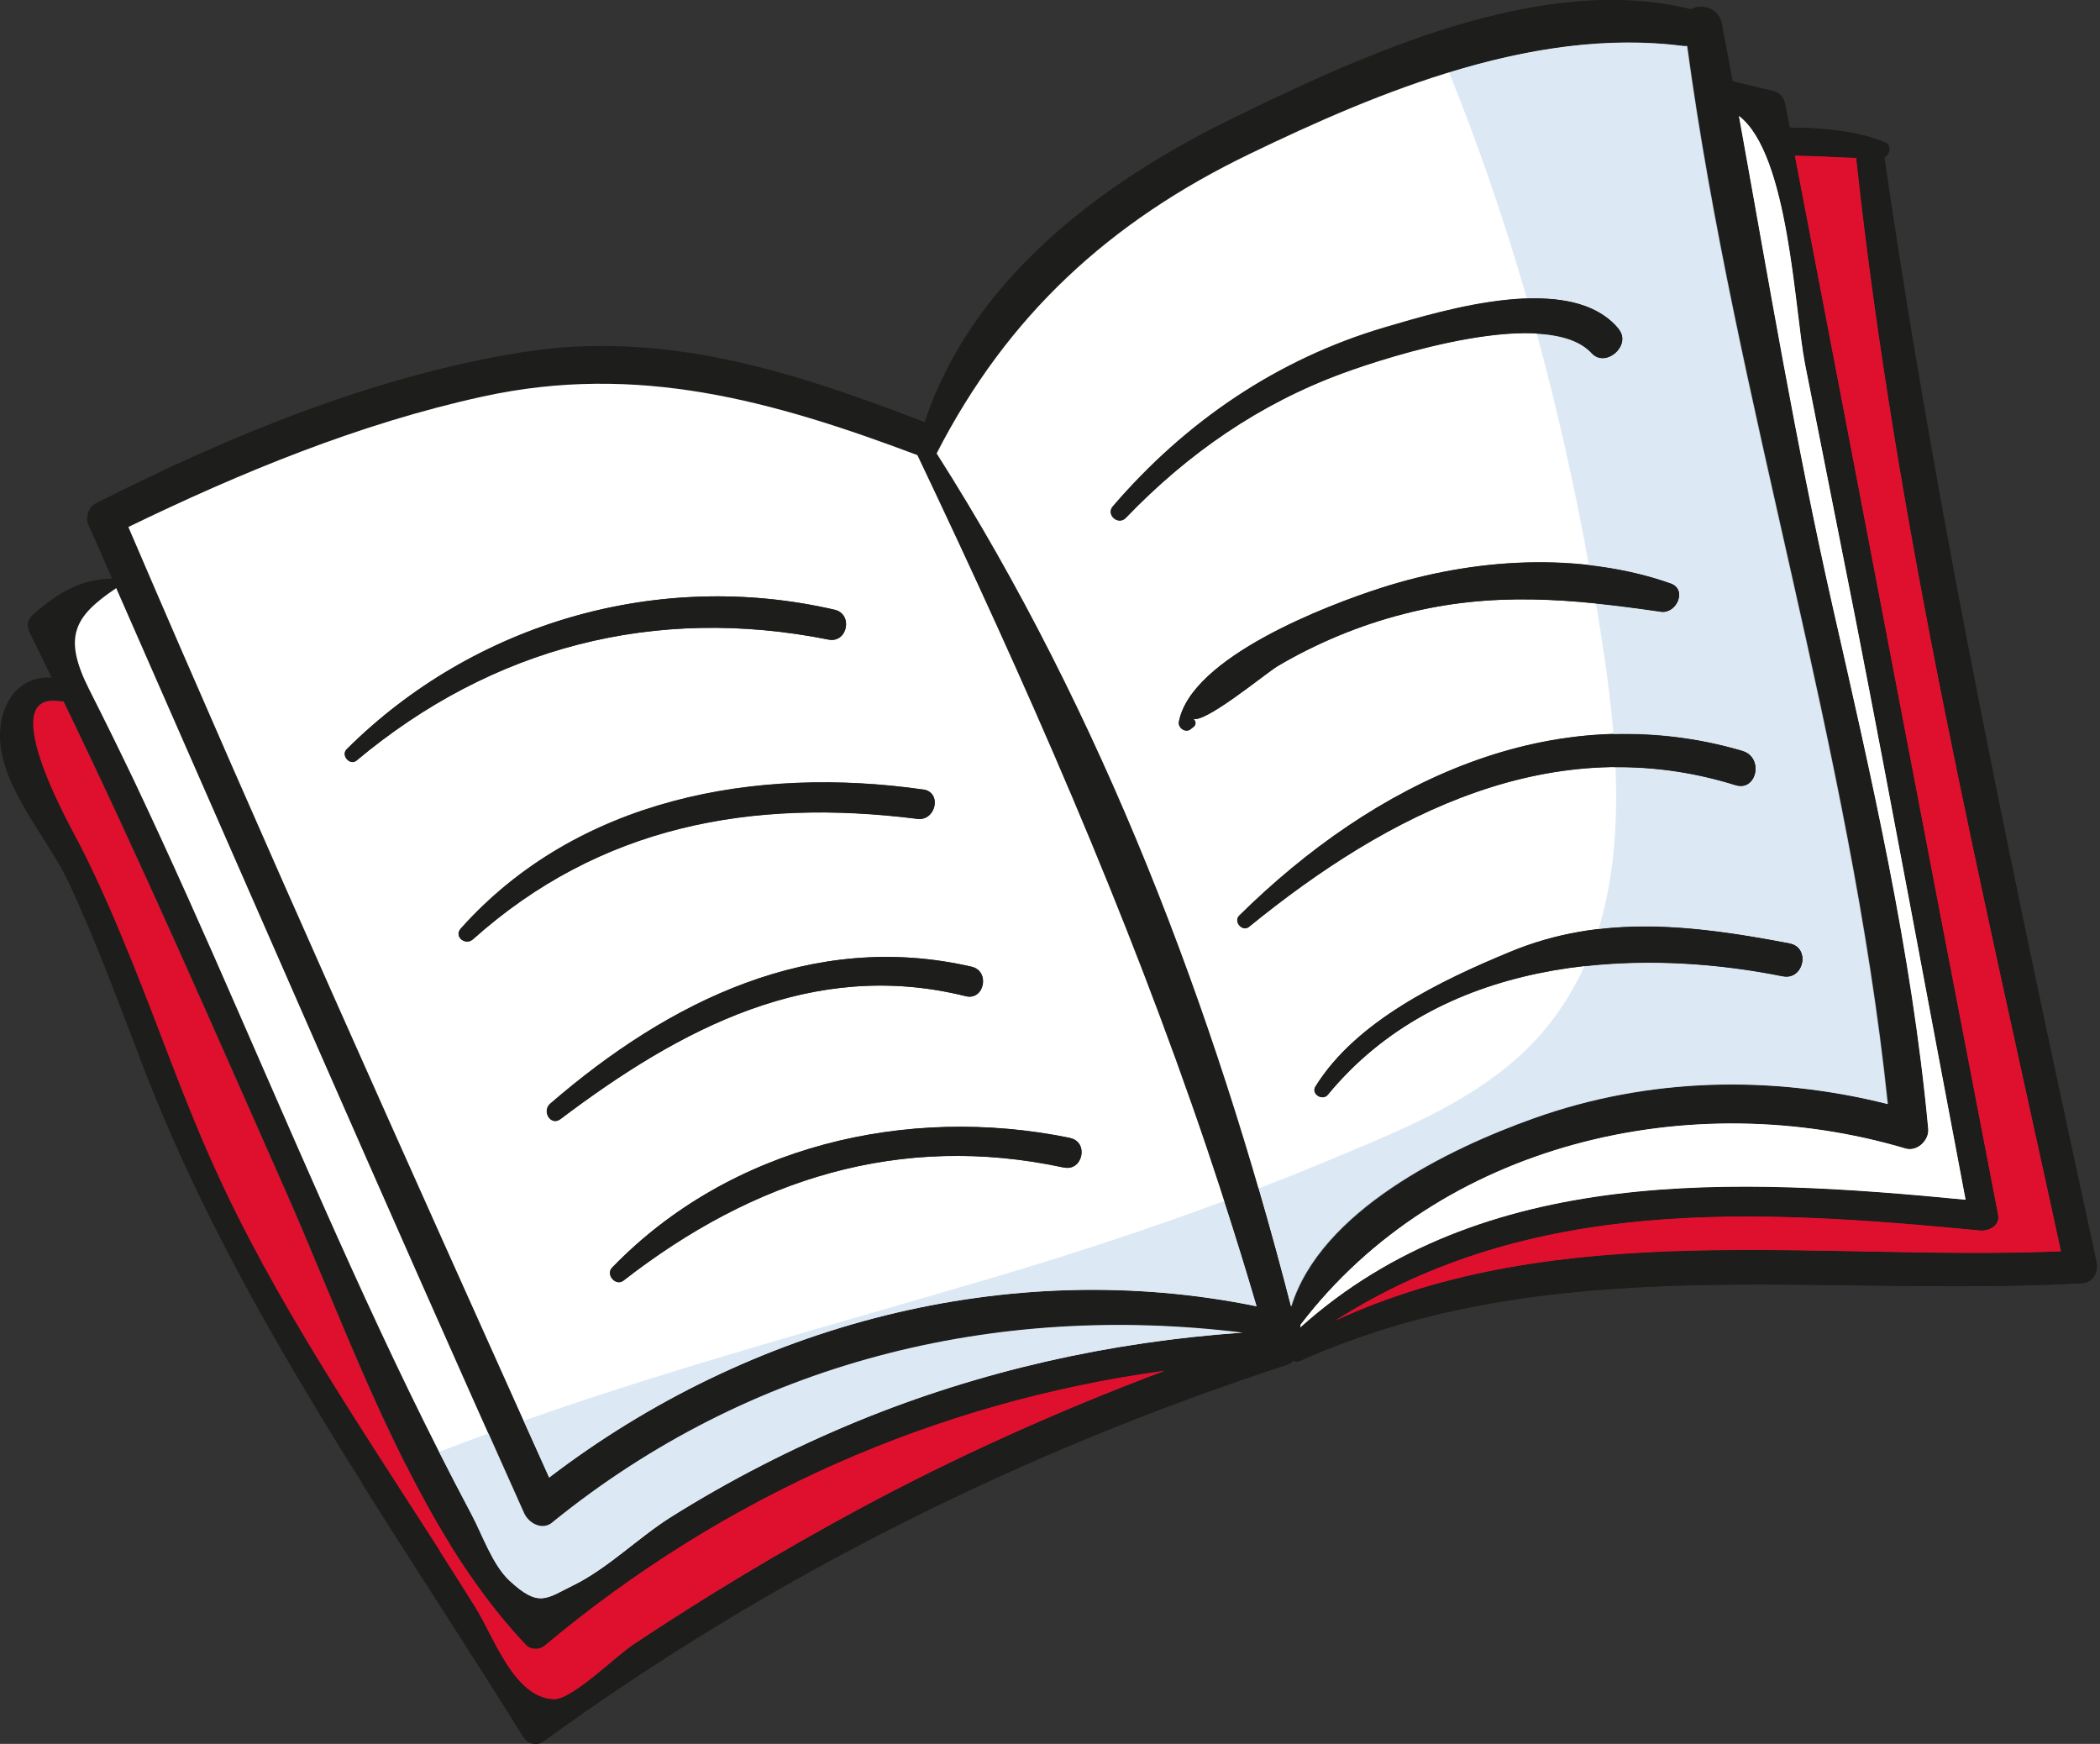 <?xml version="1.0" encoding="UTF-8"?>
<svg xmlns="http://www.w3.org/2000/svg" width="224" height="186" viewBox="0 0 224 186" fill="none">
  <rect x="0" y="0" width="224" height="186" fill="#333333" stroke="none"/>
  <path d="M201.066 15.167C201.804 15.447 201.625 16.527 200.987 16.767C200.987 16.828 201.006 16.848 201.026 16.907C206.791 56.507 215.15 95.446 223.628 134.565C223.867 135.646 223.309 136.806 222.072 136.866C193.925 138.407 165.379 133.204 138.728 145.13C138.469 145.25 138.209 145.21 137.97 145.13C137.791 145.31 137.591 145.45 137.332 145.551C108.925 154.835 82.155 168.162 57.958 185.75C57.339 186.21 56.322 186.01 55.903 185.35C41.56 162.279 25.322 139.728 15.468 114.275C12.835 107.492 10.381 100.629 7.289 94.045C5.235 89.703 0.926 84.901 0.128 80.018C-0.55 75.896 1.504 72.014 5.514 72.275C4.736 70.674 3.958 69.093 3.18 67.492C2.801 66.732 2.921 66.092 3.539 65.531C6.352 63.11 8.606 61.789 11.957 61.709C11.119 59.769 10.261 57.828 9.404 55.927C9.085 55.226 9.464 54.066 10.142 53.725C24.385 46.502 39.765 40.139 55.624 37.578C70.844 35.136 84.629 39.639 98.632 45.021C103.619 29.914 117.304 19.589 131.108 12.806C145.171 5.902 164.342 -2.982 180.36 0.98H180.38C181.457 0.359 183.312 0.84 183.632 2.52C184.031 4.561 184.41 6.622 184.789 8.663C186.245 9.004 187.701 9.384 189.157 9.724C189.915 9.904 190.274 10.464 190.414 11.185C190.574 11.985 190.713 12.786 190.873 13.606C194.304 13.646 197.835 13.906 201.026 15.167H201.066ZM198.014 17.068C198.014 17.068 198.014 16.927 198.034 16.848C195.86 16.787 193.666 16.627 191.471 16.607C198.712 54.286 205.854 91.944 213.155 129.603C213.374 130.703 212.138 131.324 211.26 131.243C187.322 128.922 163.264 127.542 142.419 140.868C166.496 129.743 193.965 134.525 219.858 133.465C211.499 94.926 202.263 56.347 198.034 17.068H198.014ZM192.528 38.758C191.411 32.995 190.813 16.427 185.487 12.345C188.639 29.754 191.531 47.182 195.441 64.471C199.65 83 203.919 101.409 205.674 120.358C205.774 121.579 204.477 122.839 203.261 122.459C180.32 115.656 153.59 121.839 138.728 141.248C138.728 141.348 138.728 141.449 138.688 141.549C158.098 124.12 185.287 125.561 209.664 127.922C205.734 107.232 201.924 86.502 197.895 65.832C196.119 56.807 194.304 47.783 192.528 38.738V38.758ZM179.921 4.882C179.801 4.882 179.702 4.922 179.582 4.882C163.783 2.821 147.286 9.624 133.242 16.407C118.381 23.591 107.469 33.576 99.909 48.323C117.563 76.056 129.512 107.552 137.691 139.327C140.843 129.122 154.447 122.479 163.564 119.238C175.732 114.896 188.858 114.595 201.326 117.717C197.336 79.598 185.068 42.82 179.921 4.862V4.882ZM134.04 139.327C132.385 133.665 130.609 128.022 128.734 122.479C120.176 97.127 109.404 72.835 97.854 48.543C82.414 42.74 67.992 38.698 51.474 42.3C38.368 45.161 25.741 50.364 13.693 56.207C28.255 90.183 43.415 123.88 58.576 157.596C79.941 141.248 107.609 133.925 134.04 139.327ZM124.266 146.191C99.889 149.532 77.128 159.557 58.038 175.585C57.559 175.985 56.601 175.925 56.182 175.465C53.17 172.304 50.497 168.682 48.063 164.76C40.782 153.034 35.696 138.767 30.449 126.921C22.709 109.433 15.109 91.964 6.79 74.776C6.671 74.776 6.571 74.776 6.471 74.776C-0.91 73.515 8.007 88.983 8.546 90.083C10.581 94.065 12.336 98.167 14.012 102.309C16.964 109.573 19.517 116.997 22.749 124.16C29.232 138.607 38.408 152.034 46.986 165.44C48.243 167.421 49.52 169.422 50.756 171.403C52.751 174.585 54.866 181.048 59.115 181.208C61.03 181.288 65.718 176.606 67.653 175.345C75.333 170.243 83.232 165.5 91.331 161.118C101.983 155.375 112.995 150.433 124.306 146.171L124.266 146.191ZM91.431 151.613C104.597 146.211 118.441 143.129 132.564 142.149C106.053 138.887 79.961 145.29 58.895 162.399C57.798 163.279 56.362 162.459 55.883 161.378C41.161 128.582 26.858 95.626 12.396 62.73C7.828 65.791 6.711 67.972 9.523 73.555C11.139 76.777 12.735 79.998 14.291 83.24C18.261 91.584 21.991 100.028 25.681 108.492C33.501 126.321 41.121 144.31 50.298 161.518C51.435 163.639 52.532 166.901 54.347 168.582C57.519 171.543 58.317 170.483 61.209 169.062C64.8 167.301 68.091 164 71.522 161.838C77.846 157.877 84.569 154.435 91.451 151.593L91.431 151.613Z" fill="#1D1D1B"></path>
  <path d="M198.034 16.847C198.034 16.847 198.014 16.988 198.014 17.067C202.263 56.347 211.479 94.926 219.838 133.465C193.965 134.525 166.476 129.743 142.399 140.868C163.244 127.542 187.302 128.942 211.24 131.243C212.118 131.323 213.354 130.703 213.135 129.603C205.854 91.944 198.692 54.286 191.451 16.607C193.646 16.627 195.84 16.787 198.014 16.847H198.034Z" fill="#DF102D"></path>
  <path d="M185.487 12.365C190.813 16.447 191.411 33.015 192.528 38.778C194.304 47.823 196.119 56.847 197.894 65.871C201.924 86.542 205.734 107.272 209.664 127.962C185.307 125.601 158.098 124.16 138.688 141.589C138.708 141.489 138.748 141.409 138.728 141.288C153.569 121.859 180.32 115.696 203.261 122.499C204.497 122.859 205.794 121.619 205.674 120.398C203.919 101.449 199.65 83.04 195.441 64.511C191.531 47.222 188.638 29.794 185.487 12.385V12.365Z" fill="white"></path>
  <path d="M179.582 4.902C179.702 4.902 179.801 4.902 179.921 4.902C185.068 42.86 197.336 79.638 201.326 117.757C188.878 114.615 175.752 114.915 163.564 119.278C154.427 122.519 140.823 129.142 137.691 139.367C129.532 107.592 117.583 76.117 99.909 48.363C107.469 33.616 118.381 23.631 133.242 16.447C147.266 9.664 163.783 2.861 179.582 4.922V4.902ZM169.807 37.678C171.284 39.258 174.076 36.817 172.68 35.116C167.673 28.913 154.268 32.975 147.665 34.916C136.235 38.298 126.46 44.961 118.7 53.986C117.902 54.886 119.279 56.067 120.076 55.206C126.639 48.383 134.32 43.04 143.236 39.779C148.144 37.978 165.1 32.535 169.768 37.658L169.807 37.678ZM185.108 83.74C187.402 84.461 188.16 80.759 185.866 80.098C165.598 74.135 146.528 83.52 132.165 97.687C131.547 98.307 132.524 99.428 133.222 98.868C148.084 86.762 165.698 77.677 185.108 83.76V83.74ZM177.168 65.251C178.844 65.491 180.021 62.87 178.206 62.23C168.431 58.768 157.12 59.548 147.346 62.69C141.541 64.551 127.098 70.073 125.762 76.957C125.642 77.617 126.42 78.198 126.999 77.777C127.078 77.697 127.198 77.617 127.298 77.537C127.657 77.277 127.577 76.837 127.238 76.617C128.335 77.337 135.117 71.714 136.294 71.034C140.464 68.573 145.052 66.672 149.739 65.471C159.135 63.05 167.713 63.85 177.188 65.231L177.168 65.251ZM190.155 104.13C192.409 104.57 193.127 101.049 190.873 100.629C180.659 98.688 170.885 97.447 161.03 101.549C153.629 104.61 144.633 108.913 140.304 115.896C139.825 116.676 141.042 117.457 141.621 116.776C153.43 102.429 173.478 100.789 190.155 104.15V104.13Z" fill="white"></path>
  <path d="M172.68 35.116C174.056 36.837 171.283 39.279 169.807 37.678C165.139 32.555 148.164 37.998 143.276 39.799C134.359 43.06 126.679 48.383 120.116 55.226C119.298 56.107 117.922 54.906 118.74 54.006C126.48 44.961 136.254 38.318 147.705 34.936C154.288 32.995 167.693 28.933 172.72 35.136L172.68 35.116Z" fill="#1D1D1B"></path>
  <path d="M185.866 80.099C188.16 80.779 187.402 84.461 185.108 83.74C165.698 77.657 148.064 86.762 133.222 98.848C132.524 99.408 131.567 98.307 132.165 97.667C146.508 83.5 165.598 74.116 185.866 80.079V80.099Z" fill="#1D1D1B"></path>
  <path d="M178.206 62.23C180.001 62.87 178.844 65.491 177.168 65.251C167.693 63.87 159.135 63.05 149.719 65.491C145.012 66.692 140.444 68.593 136.274 71.054C135.117 71.734 128.335 77.357 127.218 76.637C127.557 76.857 127.637 77.297 127.278 77.557C127.178 77.637 127.058 77.717 126.978 77.797C126.4 78.198 125.622 77.617 125.742 76.977C127.078 70.073 141.541 64.551 147.326 62.71C157.1 59.568 168.411 58.788 178.186 62.25L178.206 62.23Z" fill="#1D1D1B"></path>
  <path d="M190.893 100.629C193.147 101.049 192.409 104.57 190.175 104.13C173.498 100.789 153.45 102.409 141.641 116.756C141.062 117.457 139.825 116.656 140.324 115.876C144.653 108.893 153.669 104.59 161.05 101.529C170.905 97.427 180.679 98.668 190.893 100.608V100.629Z" fill="#1D1D1B"></path>
  <path d="M128.734 122.479C130.609 128.042 132.384 133.665 134.04 139.327C107.609 133.925 79.96 141.248 58.576 157.596C43.435 123.88 28.255 90.163 13.693 56.207C25.741 50.364 38.388 45.161 51.474 42.3C67.992 38.678 82.414 42.74 97.854 48.543C109.404 72.835 120.156 97.127 128.734 122.479ZM113.494 124.52C115.508 124.94 116.167 121.779 114.132 121.379C96.737 117.817 77.886 122.199 65.299 135.205C64.561 135.946 65.678 137.246 66.515 136.586C80.399 125.781 95.979 120.758 113.494 124.54V124.52ZM97.834 87.342C99.849 87.602 100.507 84.501 98.472 84.201C80.659 81.659 61.588 85.101 49.141 99.028C48.383 99.888 49.639 100.889 50.437 100.168C64.002 88.042 80.16 85.101 97.814 87.322L97.834 87.342ZM103.001 106.251C104.976 106.752 105.634 103.59 103.639 103.11C86.643 99.188 71.323 106.772 58.676 117.717C57.758 118.517 58.736 120.138 59.773 119.358C72.52 109.733 86.623 102.169 103.001 106.251ZM88.359 68.213C90.413 68.633 91.032 65.491 89.017 65.031C70.306 60.709 50.577 66.372 36.972 79.918C36.334 80.559 37.331 81.699 38.029 81.119C52.512 69.013 69.867 64.531 88.359 68.213Z" fill="white"></path>
  <path d="M114.132 121.379C116.167 121.779 115.508 124.96 113.494 124.52C95.979 120.758 80.379 125.761 66.515 136.566C65.698 137.226 64.561 135.946 65.299 135.185C77.886 122.179 96.737 117.797 114.132 121.359V121.379Z" fill="#1D1D1B"></path>
  <path d="M98.472 84.201C100.507 84.481 99.849 87.582 97.834 87.342C80.16 85.121 64.022 88.062 50.457 100.188C49.639 100.909 48.383 99.888 49.16 99.048C61.608 85.121 80.679 81.679 98.493 84.221L98.472 84.201Z" fill="#1D1D1B"></path>
  <path d="M103.659 103.11C105.654 103.59 104.996 106.732 103.021 106.251C86.663 102.169 72.54 109.733 59.793 119.358C58.756 120.138 57.778 118.537 58.696 117.717C71.363 106.772 86.663 99.188 103.659 103.11Z" fill="#1D1D1B"></path>
  <path d="M89.017 65.031C91.032 65.491 90.393 68.633 88.359 68.213C69.867 64.531 52.512 68.993 38.029 81.119C37.331 81.699 36.334 80.559 36.972 79.918C50.577 66.372 70.306 60.709 89.017 65.031Z" fill="#1D1D1B"></path>
  <path d="M58.017 175.585C77.128 159.537 99.889 149.512 124.246 146.191C112.935 150.453 101.924 155.375 91.271 161.138C83.172 165.52 75.273 170.263 67.593 175.365C65.678 176.626 60.99 181.308 59.055 181.228C54.826 181.068 52.691 174.605 50.697 171.423C49.46 169.422 48.183 167.441 46.926 165.46L48.004 164.76C50.437 168.662 53.11 172.304 56.122 175.465C56.541 175.925 57.499 175.985 57.978 175.585H58.017Z" fill="#DF102D"></path>
  <path d="M132.584 142.129C118.441 143.109 104.597 146.191 91.451 151.593C84.549 154.435 77.846 157.857 71.522 161.838C68.111 164 64.8 167.301 61.209 169.062C58.317 170.463 57.519 171.543 54.347 168.582C52.532 166.901 51.435 163.639 50.298 161.518C41.121 144.31 33.501 126.321 25.681 108.492C21.991 100.028 18.241 91.584 14.291 83.24C12.735 79.998 11.159 76.777 9.523 73.555C6.711 67.972 7.828 65.791 12.396 62.73C26.858 95.626 41.161 128.582 55.883 161.378C56.362 162.459 57.818 163.299 58.895 162.399C79.961 145.29 106.053 138.887 132.564 142.149L132.584 142.129Z" fill="white"></path>
  <path d="M48.043 164.78L46.966 165.48C38.388 152.074 29.212 138.647 22.729 124.2C19.497 117.037 16.944 109.593 13.992 102.349C12.316 98.207 10.561 94.105 8.526 90.123C7.987 89.023 -0.93 73.555 6.451 74.816C6.551 74.836 6.671 74.816 6.77 74.816C15.089 92.004 22.689 109.473 30.429 126.961C35.675 138.807 40.762 153.074 48.043 164.8V164.78Z" fill="#DF102D"></path>
  <g style="mix-blend-mode:multiply" opacity="0.76">
    <path d="M201.066 15.167C197.875 13.886 194.344 13.646 190.913 13.606C190.753 12.806 190.613 11.985 190.454 11.185C190.294 10.444 189.935 9.904 189.197 9.724C187.741 9.384 186.285 9.004 184.828 8.663C184.449 6.622 184.07 4.561 183.671 2.52C183.352 0.84 181.517 0.359 180.42 1H180.4C171.702 -1.161 162.087 0.479 152.871 3.521C153.47 4.922 154.028 6.322 154.587 7.723C162.825 5.202 171.303 3.821 179.602 4.902C179.722 4.902 179.821 4.902 179.941 4.902C185.088 42.86 197.356 79.638 201.346 117.757C188.898 114.615 175.772 114.915 163.584 119.278C154.447 122.519 140.843 129.142 137.711 139.367C136.633 135.145 135.476 130.943 134.24 126.741C133.023 127.222 131.806 127.682 130.569 128.122C131.766 131.844 132.943 135.586 134.04 139.347C107.609 133.945 79.96 141.268 58.576 157.616C57.658 155.595 56.761 153.574 55.843 151.553C54.586 151.994 53.35 152.454 52.093 152.914C53.35 155.735 54.606 158.577 55.883 161.398C56.362 162.479 57.818 163.319 58.895 162.419C79.96 145.31 106.053 138.907 132.564 142.169C118.421 143.149 104.577 146.231 91.431 151.633C84.529 154.475 77.826 157.897 71.502 161.878C68.091 164.04 64.78 167.341 61.189 169.102C58.297 170.503 57.499 171.583 54.327 168.622C52.512 166.941 51.415 163.679 50.278 161.558C49.101 159.357 47.944 157.136 46.827 154.895C45.65 155.355 44.473 155.836 43.316 156.296C44.792 159.217 46.348 162.079 48.043 164.8C50.477 168.702 53.15 172.344 56.162 175.505C56.581 175.965 57.539 176.025 58.017 175.625C77.128 159.577 99.889 149.552 124.246 146.231C112.935 150.493 101.924 155.415 91.271 161.178C83.172 165.56 75.273 170.303 67.593 175.405C65.678 176.666 60.99 181.348 59.055 181.268C54.826 181.108 52.691 174.645 50.697 171.463C49.46 169.462 48.183 167.481 46.926 165.5C45.131 162.699 43.296 159.878 41.48 157.056C40.523 157.456 39.585 157.857 38.628 158.257C44.333 167.341 50.238 176.306 55.863 185.35C56.282 186.01 57.279 186.21 57.918 185.75C82.115 168.182 108.885 154.835 137.292 145.55C137.571 145.45 137.771 145.31 137.93 145.13C138.15 145.23 138.409 145.25 138.688 145.13C165.339 133.204 193.885 138.407 222.032 136.866C223.269 136.786 223.827 135.646 223.588 134.565C215.11 95.466 206.752 56.527 200.986 16.927C200.986 16.867 200.947 16.848 200.947 16.787C201.585 16.547 201.784 15.467 201.046 15.187L201.066 15.167ZM138.728 141.268C153.57 121.839 180.32 115.676 203.261 122.479C204.497 122.839 205.794 121.599 205.674 120.378C203.919 101.429 199.65 83.02 195.441 64.491C191.531 47.202 188.639 29.774 185.487 12.365C190.813 16.447 191.411 33.015 192.528 38.778C194.304 47.823 196.119 56.847 197.894 65.871C201.924 86.542 205.734 107.272 209.664 127.962C185.307 125.601 158.098 124.16 138.688 141.589C138.708 141.489 138.748 141.408 138.728 141.288V141.268ZM198.014 17.068C202.263 56.347 211.479 94.926 219.838 133.465C193.965 134.525 166.476 129.743 142.399 140.868C163.244 127.542 187.302 128.942 211.24 131.243C212.118 131.324 213.354 130.703 213.135 129.603C205.854 91.944 198.692 54.286 191.451 16.607C193.646 16.627 195.84 16.787 198.014 16.848C198.014 16.927 197.994 16.988 197.994 17.068H198.014Z" fill="#1D1D1B"></path>
    <path d="M198.034 16.848C198.034 16.848 198.014 16.988 198.014 17.068C202.263 56.347 211.479 94.926 219.838 133.465C193.965 134.525 166.476 129.743 142.399 140.868C163.244 127.542 187.302 128.942 211.24 131.244C212.118 131.324 213.354 130.703 213.135 129.603C205.854 91.944 198.692 54.286 191.451 16.607C193.646 16.627 195.84 16.787 198.014 16.848H198.034Z" fill="#DF102D"></path>
    <path d="M185.487 12.365C190.813 16.447 191.411 33.015 192.529 38.778C194.304 47.823 196.119 56.847 197.895 65.871C201.924 86.542 205.734 107.272 209.664 127.962C185.307 125.601 158.098 124.16 138.688 141.589C138.708 141.489 138.748 141.409 138.728 141.288C153.57 121.859 180.32 115.696 203.261 122.499C204.497 122.859 205.794 121.619 205.674 120.398C203.919 101.449 199.65 83.04 195.441 64.511C191.531 47.222 188.639 29.794 185.487 12.385V12.365Z" fill="white"></path>
    <path d="M179.582 4.902C171.284 3.821 162.806 5.202 154.567 7.723C157.759 15.607 160.512 23.651 162.865 31.835C166.875 31.715 170.546 32.475 172.68 35.116C174.056 36.837 171.284 39.279 169.807 37.678C168.571 36.317 166.436 35.717 163.923 35.577C166.137 43.721 167.972 51.965 169.488 60.289C172.481 60.629 175.413 61.229 178.226 62.23C180.021 62.87 178.864 65.491 177.188 65.251C174.814 64.911 172.52 64.591 170.226 64.371C170.266 64.571 170.306 64.791 170.346 64.991C171.044 69.253 171.722 73.775 172.102 78.318C176.61 78.198 181.218 78.718 185.906 80.099C188.2 80.779 187.442 84.461 185.148 83.74C180.779 82.38 176.49 81.799 172.321 81.839C172.56 87.762 172.181 93.665 170.506 99.108C177.228 98.307 183.971 99.308 190.933 100.629C193.187 101.049 192.449 104.57 190.215 104.13C183.432 102.77 176.111 102.249 168.99 103.07C167.434 106.471 165.279 109.653 162.307 112.414C156.362 117.917 148.662 120.838 141.281 123.94C138.968 124.92 136.634 125.821 134.28 126.741C135.497 130.943 136.653 135.145 137.751 139.368C140.902 129.162 154.507 122.519 163.624 119.278C175.792 114.936 188.918 114.635 201.386 117.757C197.396 79.638 185.128 42.86 179.981 4.902C179.861 4.902 179.762 4.942 179.642 4.902H179.582Z" fill="#D1E2F1"></path>
    <path d="M172.68 35.116C170.546 32.475 166.875 31.715 162.865 31.835C163.225 33.075 163.564 34.336 163.903 35.597C166.416 35.737 168.551 36.337 169.788 37.698C171.264 39.278 174.056 36.837 172.66 35.136L172.68 35.116Z" fill="#1D1D1B"></path>
    <path d="M185.866 80.099C181.178 78.718 176.57 78.198 172.062 78.318C172.161 79.498 172.221 80.659 172.281 81.839C176.47 81.799 180.739 82.38 185.108 83.74C187.402 84.461 188.16 80.779 185.866 80.099Z" fill="#1D1D1B"></path>
    <path d="M178.206 62.23C175.393 61.229 172.46 60.629 169.468 60.289C169.708 61.649 169.967 63.01 170.186 64.371C172.46 64.611 174.774 64.911 177.148 65.251C178.824 65.491 180.001 62.87 178.186 62.23H178.206Z" fill="#1D1D1B"></path>
    <path d="M190.893 100.629C183.931 99.308 177.188 98.327 170.466 99.108C170.047 100.468 169.528 101.769 168.95 103.07C176.071 102.269 183.392 102.77 190.175 104.13C192.429 104.57 193.147 101.049 190.893 100.629Z" fill="#1D1D1B"></path>
    <path d="M105.973 136.246C89.197 141.228 72.3 145.731 55.843 151.533C56.761 153.554 57.658 155.575 58.576 157.596C79.941 141.248 107.609 133.925 134.04 139.327C132.943 135.566 131.766 131.824 130.569 128.102C122.47 131.103 114.272 133.785 105.993 136.246H105.973Z" fill="#D1E2F1"></path>
    <path d="M58.018 175.585C77.128 159.537 99.889 149.512 124.246 146.191C112.935 150.453 101.924 155.375 91.271 161.138C83.172 165.52 75.273 170.263 67.593 175.365C65.678 176.626 60.99 181.308 59.055 181.228C54.826 181.068 52.691 174.605 50.697 171.423C49.46 169.422 48.183 167.441 46.926 165.46L48.004 164.76C50.437 168.662 53.11 172.304 56.123 175.465C56.541 175.925 57.499 175.985 57.978 175.585H58.018Z" fill="#DF102D"></path>
    <path d="M58.915 162.379C57.818 163.259 56.382 162.439 55.903 161.358C54.626 158.537 53.389 155.695 52.113 152.874C50.357 153.514 48.582 154.175 46.827 154.855C47.964 157.076 49.101 159.297 50.278 161.518C51.415 163.639 52.512 166.901 54.327 168.582C57.499 171.543 58.297 170.483 61.189 169.062C64.78 167.301 68.071 164 71.502 161.838C77.826 157.877 84.549 154.435 91.431 151.593C104.597 146.191 118.441 143.109 132.564 142.129C106.053 138.867 79.961 145.27 58.895 162.379H58.915Z" fill="#D1E2F1"></path>
    <path d="M41.52 157.016C43.336 159.838 45.171 162.659 46.966 165.46L48.043 164.76C46.348 162.039 44.792 159.177 43.316 156.256C42.717 156.496 42.119 156.756 41.5 156.996L41.52 157.016Z" fill="#DF102D"></path>
  </g>
</svg>
